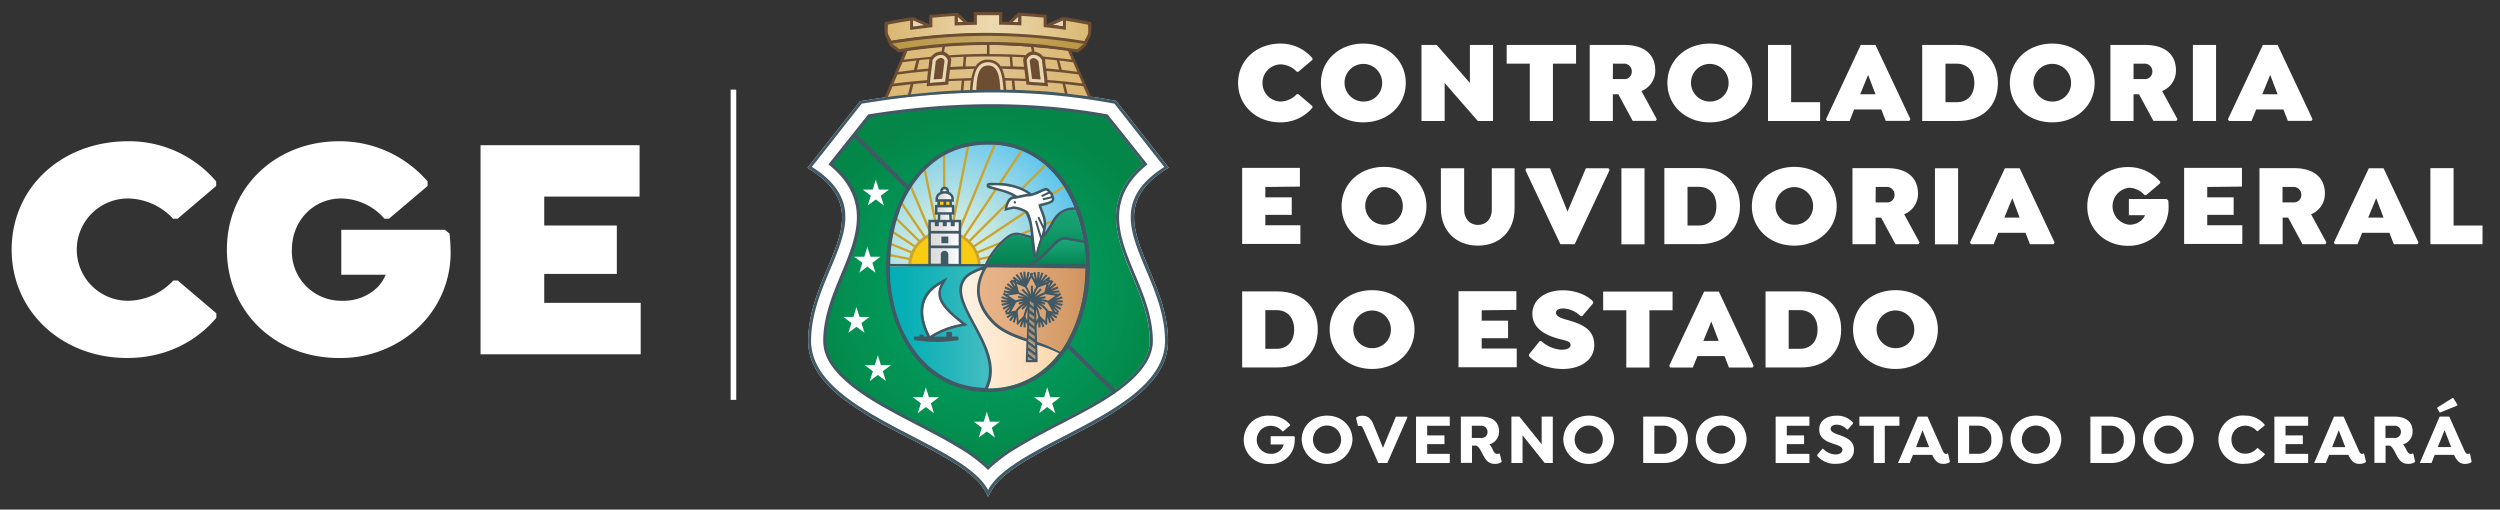 <svg id="Layer_1" data-name="Layer 1" xmlns="http://www.w3.org/2000/svg" xmlns:xlink="http://www.w3.org/1999/xlink" viewBox="0 0 723.13 147.41"><rect x="0" y="0" width="723.13" height="147.41" fill="#333333" stroke="none"/><defs><style>.cls-1,.cls-15,.cls-19,.cls-36,.cls-43{fill:none;}.cls-14,.cls-2{fill:#fff;}.cls-3{fill:#ead7b1;}.cls-14,.cls-18,.cls-20,.cls-3,.cls-42{fill-rule:evenodd;}.cls-4{clip-path:url(#clip-path);}.cls-5{fill:url(#linear-gradient);}.cls-6{clip-path:url(#clip-path-2);}.cls-7{fill:url(#linear-gradient-2);}.cls-8{clip-path:url(#clip-path-3);}.cls-9{fill:url(#linear-gradient-3);}.cls-10{clip-path:url(#clip-path-4);}.cls-11{clip-path:url(#clip-path-5);}.cls-12{clip-path:url(#clip-path-6);}.cls-13{fill:url(#radial-gradient);}.cls-15{stroke:#fff;}.cls-15,.cls-19,.cls-36,.cls-43{stroke-miterlimit:2.61;stroke-width:0;}.cls-16{clip-path:url(#clip-path-7);}.cls-17{fill:url(#radial-gradient-2);}.cls-18{fill:#caa52e;}.cls-19{stroke:#caa52e;}.cls-20,.cls-35{fill:#facb13;}.cls-21{clip-path:url(#clip-path-8);}.cls-22{clip-path:url(#clip-path-9);}.cls-23{fill:url(#linear-gradient-4);}.cls-24{clip-path:url(#clip-path-10);}.cls-25{clip-path:url(#clip-path-11);}.cls-26{fill:url(#linear-gradient-5);}.cls-27{clip-path:url(#clip-path-12);}.cls-28{clip-path:url(#clip-path-13);}.cls-29{fill:url(#linear-gradient-6);}.cls-30{clip-path:url(#clip-path-14);}.cls-31{clip-path:url(#clip-path-15);}.cls-32{fill:url(#linear-gradient-7);}.cls-33{clip-path:url(#clip-path-16);}.cls-34{fill:url(#linear-gradient-8);}.cls-36{stroke:#facb13;}.cls-37{clip-path:url(#clip-path-18);}.cls-38{clip-path:url(#clip-path-19);}.cls-39{clip-path:url(#clip-path-20);}.cls-40{clip-path:url(#clip-path-21);}.cls-41{clip-path:url(#clip-path-22);}.cls-42{fill:#ab9276;}.cls-43{stroke:#ab9276;}.cls-44{fill:url(#linear-gradient-9);}.cls-45{fill:url(#linear-gradient-10);}.cls-46{fill:#6e4e32;}.cls-47{fill:#405965;}</style><clipPath id="clip-path"><path class="cls-1" d="M314.77,6.56l-1.08-.21c-1.83-.37-3.72-.74-5.53-1a.35.35,0,0,0-.28.07.42.42,0,0,0-.14.27l-.05,1.43,0,.85c-1.5-.2-2.91-.35-4.39-.5l-1.19-.13V4.89a.36.36,0,0,0-.33-.35c-2.12-.21-4.3-.38-6.47-.52a.33.33,0,0,0-.27.1.32.32,0,0,0-.12.26V6.77c-1.88-.08-3.81-.14-5.74-.18V4.16a.36.36,0,0,0-.36-.35h-2.68c-1.25,0-2.53,0-3.79,0a.36.36,0,0,0-.36.35V6.61c-1.87,0-3.8.11-5.74.2V4.41a.35.35,0,0,0-.11-.26.34.34,0,0,0-.27-.1c-2.12.14-4.3.31-6.48.53a.35.35,0,0,0-.32.35V7.35c-2,.21-3.63.42-5.47.67V5.58a.37.37,0,0,0-.13-.27.34.34,0,0,0-.29-.08c-1.38.22-2.87.53-4.32.83-.85.18-1.65.35-2.43.5a.35.35,0,0,0-.29.35V9.55a.29.29,0,0,0,0,.16c.35.69.7,1.36,1.06,2a.32.32,0,0,0,.27.18.33.33,0,0,0,.17,0,175.44,175.44,0,0,1,27.05-2.27c9.16,0,18.13,1.08,28.79,2.75h.06a.4.4,0,0,0,.23-.08.37.37,0,0,0,.13-.27v-.32c.28-.55.57-1.09.86-1.64l.2-.37a.33.33,0,0,0,0-.17V6.91A.35.35,0,0,0,314.77,6.56Z"/></clipPath><linearGradient id="linear-gradient" x1="254.29" y1="7.72" x2="317.95" y2="7.72" gradientUnits="userSpaceOnUse"><stop offset="0" stop-color="#d8b56d"/><stop offset="0.51" stop-color="#edd9b1"/><stop offset="0.53" stop-color="#ecd8af"/><stop offset="1" stop-color="#d8b56b"/></linearGradient><clipPath id="clip-path-2"><path class="cls-1" d="M257.35,12.3a182.76,182.76,0,0,1,29.23-2.45,144.78,144.78,0,0,1,27.29,2.45l-.5.84-1.76,1.65a195.79,195.79,0,0,0-26.26-2.2,177.23,177.23,0,0,0-25.47,2.2Z"/></clipPath><linearGradient id="linear-gradient-2" x1="257.05" y1="12.18" x2="314.28" y2="12.18" gradientUnits="userSpaceOnUse"><stop offset="0" stop-color="#b79644"/><stop offset="0.51" stop-color="#c7a865"/><stop offset="1" stop-color="#b89642"/></linearGradient><clipPath id="clip-path-3"><path class="cls-1" d="M256.19,28.64s14.67-1.72,30.44-2.06a148.77,148.77,0,0,1,28.93,2.16c0,.08-6.17-14.17-6.17-14.17S299,13.25,286.5,12.93a141.89,141.89,0,0,0-24.45,1.75Z"/></clipPath><linearGradient id="linear-gradient-3" x1="255.86" y1="20.82" x2="316.11" y2="20.82" gradientUnits="userSpaceOnUse"><stop offset="0" stop-color="#dbb872"/><stop offset="0.51" stop-color="#e0c28b"/><stop offset="1" stop-color="#dbb872"/></linearGradient><clipPath id="clip-path-4"><path class="cls-1" d="M286.77,26.49a229.64,229.64,0,0,0-37.85,3.28L234.47,48.15c22,14-.23,29.48-.23,50.51s44.05,29.28,51.39,43.31C293,127.94,337,119.7,337,98.66s-22.25-36.49-.23-50.51L322.34,29.77a189.85,189.85,0,0,0-35.57-3.28Z"/></clipPath><clipPath id="clip-path-5"><path class="cls-1" d="M251.34,33.77,240.51,47.31c4.12,3.42,7.17,7.72,7.81,13.32.75,6.65-2.2,13.33-4.7,19.36s-5,12.12-5,18.67a10.69,10.69,0,0,0,.47,3.13c2.48,8,15,14.6,21.93,18.3,5.52,2.92,11.21,5.68,16.53,8.93a47.21,47.21,0,0,1,8.22,5.83,44.9,44.9,0,0,1,7.88-5.83c5.32-3.25,11-6,16.53-8.93,7.45-4,22.4-11.63,22.4-21.43,0-6.55-2.49-12.7-5-18.67s-5.38-12.7-4.64-19.35c.63-5.6,3.71-9.76,7.83-13.18L319.89,33.73a185.5,185.5,0,0,0-33.12-2.9,222,222,0,0,0-35.43,2.94"/></clipPath><clipPath id="clip-path-6"><rect class="cls-1" x="236.38" y="28.66" width="99.49" height="108.62"/></clipPath><radialGradient id="radial-gradient" cx="281.3" cy="84.06" r="52.81" gradientTransform="translate(0.98) scale(1.01 1)" gradientUnits="userSpaceOnUse"><stop offset="0" stop-color="#01a668"/><stop offset="0.39" stop-color="#029d5f"/><stop offset="1" stop-color="#038647"/></radialGradient><clipPath id="clip-path-7"><path class="cls-1" d="M257.23,78.44H314c.47-18.14-9-36.75-28.39-36.75S256.76,60.3,257.23,78.44"/></clipPath><radialGradient id="radial-gradient-2" cx="271.4" cy="72.88" r="38.11" gradientTransform="translate(0.98) scale(1.01 1)" gradientUnits="userSpaceOnUse"><stop offset="0" stop-color="#e0f0e0"/><stop offset="0.14" stop-color="#d7ede1"/><stop offset="0.37" stop-color="#bee5e3"/><stop offset="0.65" stop-color="#96d7e7"/><stop offset="0.99" stop-color="#5ec5ed"/><stop offset="1" stop-color="#5cc4ed"/></radialGradient><clipPath id="clip-path-8"><path class="cls-1" d="M257.21,77.24c0,1.35.06,2.7.18,4,6.57.21,15-.18,15.25,1.07,0,.17.38.08.68,0s.58-.17.41,0c-3,3.34.72,9.09,4.53,12,11.83,9.18,7.51,14.34-2.08,16.41a26.46,26.46,0,0,0,9.43,1.66c10.93,0,18.69-5.86,23.31-14.19-7.09-2.81-19.08-4.28-21.86-10.57-.92-2.07,4.73-6,5.61-7.68,1.71-3.28-9.39-2.58-9.08-2.81l-26.18-.14c.08,0,0,.07-.2.17"/></clipPath><clipPath id="clip-path-9"><rect class="cls-1" x="254.58" y="75.35" width="56.85" height="39.42"/></clipPath><linearGradient id="linear-gradient-4" x1="254.99" y1="98.64" x2="310.5" y2="98.64" gradientUnits="userSpaceOnUse"><stop offset="0" stop-color="#fff"/><stop offset="0.18" stop-color="#fffbf6"/><stop offset="0.48" stop-color="#feefdd"/><stop offset="0.86" stop-color="#fcdbb5"/><stop offset="1" stop-color="#fbd3a4"/></linearGradient><clipPath id="clip-path-10"><path class="cls-1" d="M257.21,76.89c-1.47,7.78,1.91,19.85,9,27.38,5.79,6.18,14,8.85,17.35,8.36.67-.1,1.24.21,1.46-.19,7.28-13.72-19.28-29.08-.41-35.19,3.46-1.12-19.32-.18-27.37-.18"/></clipPath><clipPath id="clip-path-11"><rect class="cls-1" x="254.52" y="75.43" width="39.37" height="39.42"/></clipPath><linearGradient id="linear-gradient-5" x1="256.27" y1="94.58" x2="293.63" y2="94.58" gradientUnits="userSpaceOnUse"><stop offset="0" stop-color="#00aeb4"/><stop offset="0.18" stop-color="#09b0b6"/><stop offset="0.47" stop-color="#22b5ba"/><stop offset="0.84" stop-color="#4abec2"/><stop offset="1" stop-color="#5ec2c6"/></linearGradient><clipPath id="clip-path-12"><path class="cls-1" d="M310.58,60.67c-6.72.07-5.89,8-10.53,8.54-1.09.11-4-.95-5.92-1.25-2.6-.42-7.71,5.82-8.82,9.09H314a46.51,46.51,0,0,0-2.92-16.34,4.21,4.21,0,0,0-.5,0Z"/></clipPath><clipPath id="clip-path-13"><path class="cls-1" d="M310.58,60.67c-6.72.07-6.1,7.91-10.73,8.4-1.1.11-3.82-.81-5.72-1.11-2.6-.42-7.71,5.82-8.82,9.09H314a46.51,46.51,0,0,0-2.92-16.34,4.21,4.21,0,0,0-.5,0Z"/></clipPath><linearGradient id="linear-gradient-6" x1="299.84" y1="59.59" x2="299.84" y2="76.94" gradientUnits="userSpaceOnUse"><stop offset="0" stop-color="#19a576"/><stop offset="0.33" stop-color="#149d6d"/><stop offset="0.87" stop-color="#068654"/><stop offset="1" stop-color="#027f4d"/></linearGradient><clipPath id="clip-path-14"><path class="cls-1" d="M287.31,92.87c4.66,4.86,13.2,5.51,19.48,8.75C311.57,95,314,86.24,314,77.41l-28.58-.34c-2.6,4.05-4,9.66,1.87,15.8"/></clipPath><clipPath id="clip-path-15"><rect class="cls-1" x="279.09" y="76.12" width="39.08" height="28.03"/></clipPath><linearGradient id="linear-gradient-7" x1="280.79" y1="91.11" x2="314.63" y2="91.11" gradientUnits="userSpaceOnUse"><stop offset="0" stop-color="#e9b68b"/><stop offset="0.3" stop-color="#e4af82"/><stop offset="0.8" stop-color="#d69c69"/><stop offset="1" stop-color="#cf935d"/></linearGradient><clipPath id="clip-path-16"><path class="cls-1" d="M298.89,76.46H314a49.8,49.8,0,0,0-.48-6.22c-1.46-.19-3.7-.73-5.28-.92l-.29,0c-2.58,0-4.16,4.13-9.07,7.16"/></clipPath><linearGradient id="linear-gradient-8" x1="307.92" y1="69.32" x2="307.92" y2="77.1" xlink:href="#linear-gradient-6"/><clipPath id="clip-path-18"><path class="cls-1" d="M272.44,55.19a.59.59,0,1,0,.59-.58.58.58,0,0,0-.59.58"/></clipPath><clipPath id="clip-path-19"><polygon class="cls-1" points="271.86 61.39 271.38 69.36 274.79 69.36 274.3 61.39 271.86 61.39"/></clipPath><clipPath id="clip-path-20"><rect class="cls-1" x="270.96" y="59.92" width="4.18" height="1.37"/></clipPath><clipPath id="clip-path-21"><polygon class="cls-1" points="275.97 64.26 275.97 65.39 274.81 65.39 274.81 64.26 273.66 64.26 273.66 65.39 272.5 65.39 272.5 64.26 271.35 64.26 271.35 65.39 270.19 65.39 270.19 64.26 269.04 64.26 269.04 76.27 277.12 76.27 277.12 65.39 277.12 64.26 275.97 64.26"/></clipPath><clipPath id="clip-path-22"><path class="cls-1" d="M271.11,57.36v.2H275v-.2c0-.79-.88-1.44-1.95-1.44s-1.94.65-1.94,1.44"/></clipPath><linearGradient id="linear-gradient-9" x1="268.99" y1="70.24" x2="277.41" y2="70.24" gradientUnits="userSpaceOnUse"><stop offset="0" stop-color="#dbdad9"/><stop offset="0.35" stop-color="#e2e2e2"/><stop offset="0.92" stop-color="#f7f9fb"/><stop offset="1" stop-color="#fafdff"/></linearGradient><linearGradient id="linear-gradient-10" x1="271.15" y1="59.1" x2="275.43" y2="59.1" xlink:href="#linear-gradient-9"/></defs><path class="cls-2" d="M358.12,24c0-6.52,5.27-11.39,12.23-11.39a12,12,0,0,1,9.27,4.22v.48l-4.06,3.44h-.47a6.6,6.6,0,0,0-4.77-2.13,5.38,5.38,0,0,0,0,10.75,6.56,6.56,0,0,0,4.77-2.13h.47l4.06,3.45v.47a12,12,0,0,1-9.37,4.23C363.43,35.38,358.12,30.51,358.12,24Z"/><path class="cls-2" d="M382.08,24c0-6.52,5.27-11.39,12.27-11.39S406.62,17.47,406.62,24s-5.28,11.39-12.27,11.39S382.08,30.51,382.08,24Zm17.71,0a5.44,5.44,0,1,0-5.44,5.37A5.3,5.3,0,0,0,399.79,24Z"/><path class="cls-2" d="M431.86,13V35h-4.4l-9.59-11V35h-6.7V13h4.4l9.6,11V13Z"/><path class="cls-2" d="M449.19,35H442.5V18.41h-6.69V13h20.07v5.41h-6.69Z"/><path class="cls-2" d="M479.23,34.47l-.3.5h-6.66l-4.16-7.7h-1.59V35h-6.69V13H469.9c5.78,0,8.89,2.84,8.89,7.34a6.38,6.38,0,0,1-4,6Zm-12.71-11.6h3.11A2.13,2.13,0,0,0,472,20.71a2.21,2.21,0,0,0-2.34-2.3h-3.11Z"/><path class="cls-2" d="M482.3,24c0-6.52,5.28-11.39,12.27-11.39S506.84,17.47,506.84,24s-5.27,11.39-12.27,11.39S482.3,30.51,482.3,24ZM500,24a5.44,5.44,0,1,0-5.44,5.37A5.3,5.3,0,0,0,500,24Z"/><path class="cls-2" d="M526.47,35H511.4V13h6.69V29.56h8.38Z"/><path class="cls-2" d="M552.59,34.47l-.3.5h-6.83l-1.28-3.31H536.3L535,35h-6.52l-.31-.5L538.23,13h4.26Zm-10.1-7.2-2.13-5.61-2.3,5.61Z"/><path class="cls-2" d="M577.9,24c0,6.63-4.42,11-11.62,11H556V13h10.24C573.48,13,577.9,17.4,577.9,24Zm-6.82,0c0-3.58-2.13-5.58-5.07-5.58h-3.28V29.56H566C569,29.56,571.08,27.57,571.08,24Z"/><path class="cls-2" d="M581.35,24c0-6.52,5.27-11.39,12.26-11.39S605.88,17.47,605.88,24s-5.27,11.39-12.27,11.39S581.35,30.51,581.35,24Zm17.71,0a5.45,5.45,0,1,0-5.45,5.37A5.3,5.3,0,0,0,599.06,24Z"/><path class="cls-2" d="M629.84,34.47l-.3.5h-6.66l-4.16-7.7h-1.59V35h-6.69V13h10.07c5.78,0,8.89,2.84,8.89,7.34a6.38,6.38,0,0,1-4,6Zm-12.71-11.6h3.11a2.12,2.12,0,0,0,2.33-2.16,2.21,2.21,0,0,0-2.33-2.3h-3.11Z"/><path class="cls-2" d="M641,13V35H634.3V13Z"/><path class="cls-2" d="M668.9,34.47l-.3.5h-6.83l-1.28-3.31h-7.88L651.26,35h-6.52l-.31-.5L654.54,13h4.26Zm-10.1-7.2-2.13-5.61-2.3,5.61Z"/><path class="cls-2" d="M366,54.08v3h7.64v5.07H366v3h10.14v5.41H359.3v-22H376v5.41Z"/><path class="cls-2" d="M388.06,59.66c0-6.53,5.27-11.39,12.27-11.39s12.27,4.86,12.27,11.39-5.28,11.39-12.27,11.39S388.06,66.18,388.06,59.66Zm17.71,0A5.44,5.44,0,1,0,400.33,65,5.3,5.3,0,0,0,405.77,59.66Z"/><path class="cls-2" d="M423.51,48.67v12c0,2.63,1.62,4.39,4,4.39s4-1.76,4-4.39v-12h6.59V60.3c0,6.46-4.26,10.75-10.61,10.75s-10.71-4.29-10.71-10.75V48.67Z"/><path class="cls-2" d="M465.58,49.18l-10.1,21.46h-4.13L441.21,49.18l.31-.51h6.82l5.07,12.51,5.31-12.51h6.56Z"/><path class="cls-2" d="M475.68,48.67v22H469v-22Z"/><path class="cls-2" d="M503.29,59.62c0,6.63-4.43,11-11.62,11H481.42v-22h10.25C498.86,48.67,503.29,53.07,503.29,59.62Zm-6.82,0c0-3.59-2.13-5.58-5.07-5.58h-3.28V65.23h3.28C494.34,65.23,496.47,63.24,496.47,59.66Z"/><path class="cls-2" d="M506.73,59.66c0-6.53,5.28-11.39,12.27-11.39s12.27,4.86,12.27,11.39S526,71.05,519,71.05,506.73,66.18,506.73,59.66Zm17.71,0A5.44,5.44,0,1,0,519,65,5.3,5.3,0,0,0,524.44,59.66Z"/><path class="cls-2" d="M555.23,70.13l-.31.51h-6.65l-4.16-7.7h-1.59v7.7h-6.69v-22H545.9c5.78,0,8.89,2.84,8.89,7.34a6.39,6.39,0,0,1-4,6ZM542.52,58.54h3.11A2.12,2.12,0,0,0,548,56.38a2.21,2.21,0,0,0-2.33-2.3h-3.11Z"/><path class="cls-2" d="M566.38,48.67v22h-6.69v-22Z"/><path class="cls-2" d="M594.29,70.13l-.3.51h-6.83l-1.28-3.31H578l-1.35,3.31h-6.52l-.31-.51,10.11-21.46h4.26Zm-10.1-7.19-2.13-5.61-2.3,5.61Z"/><path class="cls-2" d="M627.27,59.89a10.8,10.8,0,0,1-3.41,8,11.91,11.91,0,0,1-8.35,3.21c-6.69,0-11.76-4.87-11.76-11.39s5.14-11.39,11.76-11.39a12.17,12.17,0,0,1,9.33,4.22V53l-4.06,3.44h-.47a6.13,6.13,0,0,0-4.56-2.13A5.38,5.38,0,0,0,615.92,65a5.08,5.08,0,0,0,3.14-1,4,4,0,0,0,1.39-1.76h-4.67V57.56H626.7l.47.41A17.64,17.64,0,0,1,627.27,59.89Z"/><path class="cls-2" d="M638.45,54.08v3h7.64v5.07h-7.64v3h10.14v5.41H631.76v-22h16.73v5.41Z"/><path class="cls-2" d="M672.92,70.13l-.3.51H666l-4.15-7.7h-1.59v7.7h-6.7v-22H663.6c5.78,0,8.88,2.84,8.88,7.34a6.39,6.39,0,0,1-4,6Zm-12.7-11.59h3.11a2.12,2.12,0,0,0,2.33-2.16,2.21,2.21,0,0,0-2.33-2.3h-3.11Z"/><path class="cls-2" d="M699.55,70.13l-.3.51h-6.83l-1.28-3.31h-7.88l-1.35,3.31h-6.52l-.31-.51,10.11-21.46h4.26Zm-10.1-7.19-2.13-5.61L685,62.94Z"/><path class="cls-2" d="M718.07,70.64H703v-22h6.7V65.23h8.38Z"/><path class="cls-2" d="M381.17,95.29c0,6.63-4.43,11-11.63,11H359.3v-22h10.24C376.74,84.34,381.17,88.74,381.17,95.29Zm-6.83,0c0-3.59-2.13-5.58-5.07-5.58H366V100.9h3.28C372.21,100.9,374.34,98.91,374.34,95.33Z"/><path class="cls-2" d="M384.61,95.33c0-6.53,5.27-11.39,12.27-11.39s12.27,4.86,12.27,11.39-5.27,11.39-12.27,11.39S384.61,101.85,384.61,95.33Zm17.71,0a5.44,5.44,0,1,0-5.44,5.37A5.3,5.3,0,0,0,402.32,95.33Z"/><path class="cls-2" d="M428.58,89.75v3h7.63v5.07h-7.63v3h10.14v5.41H421.88v-22h16.73v5.41Z"/><path class="cls-2" d="M442.26,103v-.48l3.11-3.85h.47a9.59,9.59,0,0,0,5.78,2.5c1.62,0,2.67-.51,2.67-1.35,0-1.19-1.48-1.29-3.68-1.9-3.38-.94-7.37-2.83-7.37-7.16,0-4,3.62-6.79,8.82-6.79,3.72,0,7.1,1.42,8.76,3.28v.47l-3.15,3.72h-.47a7.8,7.8,0,0,0-5-2.23c-1.29,0-2.13.47-2.13,1.25,0,1.08,1.52,1.58,3,2,3.78,1.09,8.07,2.37,8.07,7.34,0,4.56-4.26,6.93-9.16,6.93C447.84,106.72,444.25,105.16,442.26,103Z"/><path class="cls-2" d="M477.1,106.31h-6.69V89.75h-6.69V84.34h20.07v5.41H477.1Z"/><path class="cls-2" d="M507.25,105.8l-.31.51h-6.83L498.83,103H491l-1.36,3.31h-6.52l-.3-.51,10.1-21.46h4.26Zm-10.11-7.2L495,93l-2.3,5.61Z"/><path class="cls-2" d="M532.56,95.29c0,6.63-4.43,11-11.63,11H510.69v-22h10.24C528.13,84.34,532.56,88.74,532.56,95.29Zm-6.83,0c0-3.59-2.13-5.58-5.07-5.58h-3.28V100.9h3.28C523.6,100.9,525.73,98.91,525.73,95.33Z"/><path class="cls-2" d="M536,95.33c0-6.53,5.27-11.39,12.27-11.39s12.26,4.86,12.26,11.39-5.27,11.39-12.26,11.39S536,101.85,536,95.33Zm17.71,0a5.45,5.45,0,1,0-5.44,5.37A5.3,5.3,0,0,0,553.71,95.33Z"/><path class="cls-2" d="M374.5,127.38a6.76,6.76,0,0,1-7,6.8,7,7,0,1,1,0-13.92,7.16,7.16,0,0,1,5.66,2.58v.23l-2,1.69h-.22a4.42,4.42,0,0,0-3.41-1.59,4,4,0,0,0,.06,8.09,3.66,3.66,0,0,0,3.74-2.7h-3.78v-2.38h6.73l.23.21A8.47,8.47,0,0,1,374.5,127.38Z"/><path class="cls-2" d="M376.51,127.22c0-4,3.16-7,7.35-7s7.35,3,7.35,7a7.36,7.36,0,0,1-14.7,0Zm11.41,0a4.07,4.07,0,1,0-4.06,4A4,4,0,0,0,387.92,127.22Z"/><path class="cls-2" d="M407.09,120.71l-5.8,13.22h-2.63l-4.19-9.58c-.33-.77-.53-1-.8-1.14a.9.9,0,0,0-.66.06l-.21-.1-.56-2.19.09-.22a2.71,2.71,0,0,1,1.73-.5c1.63,0,2.5.83,3.16,2.39l2.81,6.88,3.73-9H407Z"/><path class="cls-2" d="M412.81,123.15v2.79h5v2.52h-5v2.82h6.54v2.65h-9.76V120.51h9.76v2.64Z"/><path class="cls-2" d="M434.37,133.45l-.11.23a3.18,3.18,0,0,1-1.81.5c-2,0-2.75-1.18-3.62-2.85-.43-.85-1.17-2.44-2-2.44h-1.05v5h-3.22V120.51h5.84c3.41,0,5.2,1.63,5.2,4.27a3.82,3.82,0,0,1-2.79,3.76,4.44,4.44,0,0,1,.79,1.15c.39.85.76,1.61,1.47,1.61a1.38,1.38,0,0,0,.53-.14l.21.1Zm-6-6.77a1.71,1.71,0,0,0,1.9-1.73,1.75,1.75,0,0,0-1.9-1.8h-2.64v3.53Z"/><path class="cls-2" d="M449.15,120.51v13.42h-2.33l-6.42-8v8h-3.22V120.51h2.31l6.44,8v-8Z"/><path class="cls-2" d="M452.19,127.22c0-4,3.16-7,7.35-7s7.35,3,7.35,7a7.36,7.36,0,0,1-14.7,0Zm11.42,0a4.07,4.07,0,1,0-4.07,4A4,4,0,0,0,463.61,127.22Z"/><path class="cls-2" d="M488.24,127.2c0,4-2.74,6.73-7.06,6.73H475.3V120.51h5.88C485.5,120.51,488.24,123.19,488.24,127.2Zm-3.3,0a3.72,3.72,0,0,0-3.88-4.07h-2.54v8.13h2.54A3.71,3.71,0,0,0,484.94,127.22Z"/><path class="cls-2" d="M490.5,127.22c0-4,3.16-7,7.35-7s7.35,3,7.35,7a7.36,7.36,0,0,1-14.7,0Zm11.41,0a4.07,4.07,0,1,0-4.06,4A4,4,0,0,0,501.91,127.22Z"/><path class="cls-2" d="M516.83,123.15v2.79h5v2.52h-5v2.82h6.54v2.65h-9.76V120.51h9.76v2.64Z"/><path class="cls-2" d="M525.64,131.86v-.29l1.49-1.77h.23a5,5,0,0,0,3.57,1.65c1.18,0,2-.54,2-1.32,0-1-1.24-1.28-2.72-1.8-1.82-.62-4-1.5-4-4.09s2.25-4,5-4a6,6,0,0,1,4.76,2v.31l-1.48,1.67h-.27a4,4,0,0,0-2.95-1.38c-1,0-1.76.44-1.76,1.2s.95,1.22,2,1.61c2.19.76,4.75,1.59,4.75,4.44,0,2.7-2.29,4.07-5.18,4.07A6.72,6.72,0,0,1,525.64,131.86Z"/><path class="cls-2" d="M545.18,123.15v10.78H542V123.15h-4.17v-2.64h11.58v2.64Z"/><path class="cls-2" d="M564,133.51l-.13.23a3.41,3.41,0,0,1-1.75.44,2.86,2.86,0,0,1-1.8-.56,5.62,5.62,0,0,1-1.4-2.05h-5.6l-.93,2.36H549l5.74-13.42h2.79l4.29,9.62c.41.93.68,1.17,1.05,1.17a1,1,0,0,0,.46-.14l.18.1Zm-9.79-4.17H558l-1.9-4.89Z"/><path class="cls-2" d="M579.29,127.2c0,4-2.75,6.73-7.06,6.73h-5.88V120.51h5.88C576.54,120.51,579.29,123.19,579.29,127.2Zm-3.3,0a3.72,3.72,0,0,0-3.88-4.07h-2.54v8.13h2.54A3.71,3.71,0,0,0,576,127.22Z"/><path class="cls-2" d="M581.54,127.22c0-4,3.16-7,7.35-7s7.35,3,7.35,7a7.36,7.36,0,0,1-14.7,0Zm11.42,0a4.07,4.07,0,1,0-4.07,4A4,4,0,0,0,593,127.22Z"/><path class="cls-2" d="M617.6,127.2c0,4-2.75,6.73-7.06,6.73h-5.89V120.51h5.89C614.85,120.51,617.6,123.19,617.6,127.2Zm-3.31,0a3.72,3.72,0,0,0-3.88-4.07h-2.54v8.13h2.54A3.71,3.71,0,0,0,614.29,127.22Z"/><path class="cls-2" d="M619.85,127.22c0-4,3.16-7,7.35-7s7.35,3,7.35,7a7.36,7.36,0,0,1-14.7,0Zm11.42,0a4.07,4.07,0,1,0-4.07,4A4,4,0,0,0,631.27,127.22Z"/><path class="cls-2" d="M645.46,127.22a3.92,3.92,0,0,0,4,4,4.42,4.42,0,0,0,3.41-1.59h.22l2,1.66v.22a7.16,7.16,0,0,1-5.66,2.63,7,7,0,1,1,0-13.92,7.18,7.18,0,0,1,5.62,2.62v.23l-2,1.65h-.22a4.42,4.42,0,0,0-3.41-1.59A3.92,3.92,0,0,0,645.46,127.22Z"/><path class="cls-2" d="M661.09,123.15v2.79h5v2.52h-5v2.82h6.54v2.65h-9.76V120.51h9.76v2.64Z"/><path class="cls-2" d="M684.36,133.51l-.13.23a3.41,3.41,0,0,1-1.75.44,2.86,2.86,0,0,1-1.8-.56,5.62,5.62,0,0,1-1.4-2.05h-5.59l-.93,2.36h-3.39l5.74-13.42h2.79l4.29,9.62c.41.93.68,1.17,1,1.17a.92.92,0,0,0,.46-.14l.18.1Zm-9.79-4.17h3.82l-1.9-4.89Z"/><path class="cls-2" d="M698.57,133.45l-.11.23a3.18,3.18,0,0,1-1.81.5c-2,0-2.75-1.18-3.62-2.85-.43-.85-1.17-2.44-2-2.44h-1v5h-3.22V120.51h5.84c3.4,0,5.2,1.63,5.2,4.27a3.82,3.82,0,0,1-2.79,3.76,4.44,4.44,0,0,1,.79,1.15c.39.85.76,1.61,1.46,1.61a1.38,1.38,0,0,0,.54-.14l.21.1Zm-6-6.77a1.72,1.72,0,0,0,1.9-1.73,1.75,1.75,0,0,0-1.9-1.8H690v3.53Z"/><path class="cls-2" d="M714.92,133.51l-.12.23a3.47,3.47,0,0,1-1.76.44,2.81,2.81,0,0,1-1.79-.56,5.63,5.63,0,0,1-1.41-2.05h-5.59l-.93,2.36h-3.39l5.74-13.42h2.79l4.29,9.62c.42.93.68,1.17,1.06,1.17a.91.91,0,0,0,.45-.14l.19.1Zm-9.25-14.2-.7-1.2v-.22l4.42-2.77h.22l1.2,1.94v.23l-4.91,2Zm-.53,10H709l-1.89-4.89Z"/><path class="cls-2" d="M328.12,61.28c.63-5.57,4.56-9.39,9.11-12.28l.81-.52L322.85,29.19l-.33-.06q-2.72-.52-5.45-.95c-5.55-.75-9.47-1.25-12.9-1.59l-2.82-.22h-.1l-.85-.06h-.22l-.23,0q-3.13-.21-6.29-.31h0l-.75,0h0l-.63,0c-7.68-.16-14.47.1-19.31.39h0c-1.67.11-12.5,1.18-14.52,1.42l-.32.05c-2.46.33-7.52,1.12-9.36,1.41l-15.2,19.29.81.52c4.55,2.89,8.49,6.71,9.11,12.28s-2.33,11.8-4.39,16.76c-2.77,6.66-5.34,13.24-5.34,20.56a15.47,15.47,0,0,0,.7,4.63c1.51,4.87,5.27,8.79,9.22,11.9a100.7,100.7,0,0,0,15.16,9.37c5.39,2.86,11,5.56,16.19,8.74,3.47,2.11,8.09,5.23,10,8.89l.78,1.49.78-1.49c1.91-3.66,6.54-6.78,10-8.89,5.2-3.18,10.79-5.88,16.19-8.74a100.6,100.6,0,0,0,15.15-9.37c4-3.11,7.71-7,9.23-11.9a15.8,15.8,0,0,0,.7-4.63c0-7.32-2.58-13.9-5.35-20.56C330.45,73.08,327.51,66.73,328.12,61.28Z"/><polygon class="cls-3" points="304.39 7.19 307.46 7.66 307.49 5.8 304.39 7.19"/><polygon class="cls-3" points="276.99 4.72 276.96 6.52 278.74 6.4 276.99 4.72"/><polygon class="cls-3" points="292.81 6.38 294.6 6.49 294.56 4.7 292.81 6.38"/><g class="cls-4"><rect class="cls-5" x="254.29" y="1.51" width="63.66" height="12.43"/></g><g class="cls-6"><rect class="cls-7" x="257.05" y="9.57" width="57.24" height="5.22"/></g><g class="cls-8"><rect class="cls-9" x="255.86" y="12.4" width="60.24" height="16.82"/></g><path class="cls-3" d="M289.8,26.3l-8.84.11a31,31,0,0,1,.56-5,6,6,0,0,1,2.19-3.17,3.74,3.74,0,0,1,3.2-.49,4.39,4.39,0,0,1,2.48,2.13,9.92,9.92,0,0,1,1.16,3.62,11.3,11.3,0,0,1,0,2.84Z"/><path class="cls-3" d="M299,15.38c-1.41.09-2.68,1-2.58,2.12s.78,6.49.78,6.49l5.68.41-1-7.33S300.39,15.3,299,15.38Z"/><g class="cls-11"><g class="cls-12"><rect class="cls-13" x="235.44" y="28.66" width="101.57" height="110.81"/></g></g><path class="cls-1" d="M251.34,33.77,240.51,47.31c4.12,3.42,7.17,7.72,7.81,13.32.75,6.65-2.2,13.33-4.7,19.36s-5,12.12-5,18.67a10.69,10.69,0,0,0,.47,3.13c2.48,8,15,14.6,21.93,18.3,5.52,2.92,11.21,5.68,16.53,8.93a46.69,46.69,0,0,1,8.05,5.93,46.69,46.69,0,0,1,8.05-5.93c5.32-3.25,11-6,16.53-8.93,7.45-4,22.4-11.63,22.4-21.43,0-6.55-2.49-12.7-5-18.67s-5.44-12.71-4.7-19.36c.63-5.6,3.77-9.75,7.89-13.17L319.89,33.73a185.5,185.5,0,0,0-33.12-2.9,222,222,0,0,0-35.43,2.94"/><polygon class="cls-14" points="253.33 51.99 252.44 54.85 249.54 54.84 251.89 56.6 250.99 59.46 253.33 57.69 255.67 59.46 254.77 56.6 257.12 54.84 254.22 54.85 253.33 51.99"/><polygon class="cls-15" points="253.33 51.99 252.44 54.85 249.54 54.84 251.89 56.6 250.99 59.46 253.33 57.69 255.67 59.46 254.77 56.6 257.12 54.84 254.22 54.85 253.33 51.99"/><polygon class="cls-14" points="250.89 71.41 250 74.27 247.1 74.27 249.45 76.03 248.55 78.88 250.89 77.11 253.23 78.88 252.33 76.03 254.67 74.27 251.78 74.27 250.89 71.41"/><polygon class="cls-15" points="250.89 71.41 250 74.27 247.1 74.27 249.45 76.03 248.55 78.88 250.89 77.11 253.23 78.88 252.33 76.03 254.67 74.27 251.78 74.27 250.89 71.41"/><polygon class="cls-14" points="247.73 88.82 246.84 91.67 243.95 91.67 246.29 93.43 245.39 96.29 247.73 94.52 250.07 96.29 249.17 93.43 251.52 91.67 248.62 91.67 247.73 88.82"/><polygon class="cls-15" points="247.73 88.82 246.84 91.67 243.95 91.67 246.29 93.43 245.39 96.29 247.73 94.52 250.07 96.29 249.17 93.43 251.52 91.67 248.62 91.67 247.73 88.82"/><polygon class="cls-14" points="285.44 119.1 284.55 121.96 281.65 121.96 284 123.72 283.1 126.57 285.44 124.8 287.78 126.57 286.88 123.72 289.23 121.96 286.33 121.96 285.44 119.1"/><polygon class="cls-15" points="285.44 119.1 284.55 121.96 281.65 121.96 284 123.72 283.1 126.57 285.44 124.8 287.78 126.57 286.88 123.72 289.23 121.96 286.33 121.96 285.44 119.1"/><polygon class="cls-14" points="302.91 112.04 302.02 114.9 299.12 114.89 301.47 116.66 300.57 119.51 302.91 117.74 305.25 119.51 304.35 116.66 306.69 114.89 303.8 114.9 302.91 112.04"/><polygon class="cls-15" points="302.91 112.04 302.02 114.9 299.12 114.89 301.47 116.66 300.57 119.51 302.91 117.74 305.25 119.51 304.35 116.66 306.69 114.89 303.8 114.9 302.91 112.04"/><polygon class="cls-14" points="267.8 112.04 268.69 114.9 271.59 114.89 269.25 116.66 270.14 119.51 267.8 117.74 265.46 119.51 266.36 116.66 264.02 114.89 266.91 114.9 267.8 112.04"/><polygon class="cls-15" points="267.8 112.04 268.69 114.9 271.59 114.89 269.25 116.66 270.14 119.51 267.8 117.74 265.46 119.51 266.36 116.66 264.02 114.89 266.91 114.9 267.8 112.04"/><polygon class="cls-14" points="253.92 102.76 254.81 105.62 257.7 105.62 255.35 107.38 256.25 110.23 253.92 108.46 251.57 110.23 252.48 107.38 250.13 105.62 253.03 105.62 253.92 102.76"/><polygon class="cls-15" points="253.92 102.76 254.81 105.62 257.7 105.62 255.35 107.38 256.25 110.23 253.92 108.46 251.57 110.23 252.48 107.38 250.13 105.62 253.03 105.62 253.92 102.76"/><g class="cls-16"><rect class="cls-17" x="232.42" y="40.59" width="87.53" height="64.59"/></g><path class="cls-18" d="M257.22,76.55h16v.68h-16v-.16h0c0-.17,0-.35,0-.52"/><path class="cls-19" d="M257.22,76.55h16v.68h-16v-.16h0C257.21,76.9,257.22,76.72,257.22,76.55Z"/><path class="cls-18" d="M257.35,73.45l15.92,3.12-.14.66-15.82-3.1c0-.22,0-.45,0-.68"/><path class="cls-19" d="M257.35,73.45l15.92,3.12-.14.66-15.82-3.1C257.32,73.91,257.33,73.68,257.35,73.45Z"/><path class="cls-18" d="M257.7,70.23l15.64,6.37-.26.62-15.47-6.3.09-.69"/><path class="cls-19" d="M257.7,70.23l15.64,6.37-.26.62-15.47-6.3Z"/><path class="cls-18" d="M258.33,66.75l15.07,9.89-.38.57-14.84-9.75.15-.71"/><path class="cls-19" d="M258.33,66.75l15.07,9.89-.38.57-14.84-9.75Z"/><path class="cls-18" d="M259.38,62.87,273.46,76.7l-.49.48L259.15,63.6c.07-.24.15-.49.23-.73"/><path class="cls-19" d="M259.38,62.87,273.46,76.7l-.49.48L259.15,63.6C259.22,63.36,259.3,63.11,259.38,62.87Z"/><path class="cls-18" d="M261.05,58.5,273.5,76.77l-.57.37-12.2-17.91c.1-.24.21-.49.32-.73"/><path class="cls-19" d="M261.05,58.5,273.5,76.77l-.57.37-12.2-17.91C260.83,59,260.94,58.74,261.05,58.5Z"/><path class="cls-18" d="M263.71,53.67l9.81,23.17-.63.26-9.63-22.73.45-.7"/><path class="cls-19" d="M263.71,53.67l9.81,23.17-.63.26-9.63-22.73Z"/><path class="cls-18" d="M267.76,48.76l5.78,28.16-.68.13-5.68-27.71.58-.58"/><path class="cls-19" d="M267.76,48.76l5.78,28.16-.68.13-5.68-27.71Z"/><path class="cls-18" d="M273.41,44.63,273.53,77h-.68l-.13-32,.69-.38"/><path class="cls-19" d="M273.41,44.63,273.53,77h-.68l-.13-32Z"/><path class="cls-18" d="M280.4,42.17l-6.88,34.9-.68-.13,6.83-34.62.73-.15"/><path class="cls-19" d="M280.4,42.17l-6.88,34.9-.68-.13,6.83-34.62Z"/><path class="cls-18" d="M288.13,41.79,273.48,77.14l-.63-.26,14.56-35.14.72,0"/><path class="cls-19" d="M288.13,41.79,273.48,77.14l-.63-.26,14.56-35.14Z"/><path class="cls-18" d="M295.88,43.7,273.44,77.2l-.57-.37,22.36-33.4.65.27"/><path class="cls-19" d="M295.88,43.7,273.44,77.2l-.57-.37,22.36-33.4Z"/><path class="cls-18" d="M302.68,48l-29.3,29.22-.49-.47,29.27-29.2.52.45"/><path class="cls-19" d="M302.68,48l-29.3,29.22-.49-.47,29.27-29.2Z"/><path class="cls-18" d="M307.87,54.22,273.32,77.29l-.39-.56L307.5,53.64c.13.19.25.38.37.58"/><path class="cls-19" d="M307.87,54.22,273.32,77.29l-.39-.56L307.5,53.64C307.63,53.83,307.75,54,307.87,54.22Z"/><path class="cls-18" d="M311.37,61.45,273.24,77.32,273,76.7l38.17-15.89c.07.21.15.43.23.64"/><path class="cls-19" d="M311.37,61.45,273.24,77.32,273,76.7l38.17-15.89C311.21,61,311.29,61.24,311.37,61.45Z"/><path class="cls-18" d="M313.36,69.15l-40.2,8.19-.13-.67,40.22-8.19c0,.23.08.45.11.67"/><path class="cls-19" d="M313.36,69.15l-40.2,8.19-.13-.67,40.22-8.19C313.29,68.71,313.33,68.93,313.36,69.15Z"/><path class="cls-18" d="M314,77l-40.93.31v-.68L314,76.34c0,.23,0,.46,0,.68"/><path class="cls-19" d="M314,77l-40.93.31v-.68L314,76.34C314,76.57,314,76.8,314,77Z"/><path class="cls-18" d="M273.19,66.7A10.41,10.41,0,0,1,283.68,77h-21A10.4,10.4,0,0,1,273.19,66.7"/><path class="cls-20" d="M273.19,67.59a9.42,9.42,0,0,1,9.63,9.19H263.57a9.42,9.42,0,0,1,9.62-9.19"/><g class="cls-21"><g class="cls-22"><rect class="cls-23" x="254.99" y="75.54" width="55.51" height="46.21"/></g></g><g class="cls-24"><g class="cls-25"><rect class="cls-26" x="256.27" y="76.47" width="37.36" height="36.22"/></g><path class="cls-1" d="M285,112.79h0a25.87,25.87,0,0,1-21.16-11.49c-4.51-6.44-7-15-7-24.23a.36.36,0,0,1,.36-.35h27.34a.36.36,0,0,1,.36.3.36.36,0,0,1-.25.39c-3.5,1.07-5.58,2.53-6.39,4.45-1.34,3.18,1,7.47,3.44,12,3.18,5.88,6.78,12.55,3.6,18.73A.36.36,0,0,1,285,112.79ZM257.57,77.43c.1,16.33,8.61,34,27.19,34.65,2.84-5.8-.63-12.22-3.69-17.88-2.54-4.69-4.94-9.12-3.47-12.61.72-1.73,2.33-3.1,4.89-4.16H257.57Z"/></g><g class="cls-28"><rect class="cls-29" x="284.61" y="59.59" width="30.47" height="17.36"/></g><path class="cls-14" d="M268.94,97.31c-3.77-7.67-1.84-12.43,3.42-15.35-2.39,4.22,1.09,7.78,6.13,11.72a25.35,25.35,0,0,0-9.42,3.56Z"/><g class="cls-30"><g class="cls-31"><rect class="cls-32" x="280.79" y="76.47" width="33.84" height="29.28"/></g></g><g class="cls-33"><rect class="cls-34" x="298.47" y="69.32" width="18.89" height="7.78"/></g><rect class="cls-35" x="271.15" y="57.93" width="3.81" height="1.99"/><rect class="cls-36" x="271.15" y="57.93" width="3.81" height="1.99"/><path class="cls-14" d="M286.87,53.61a19.94,19.94,0,0,1,7.26.87c1.8.65,2.49.62,4.15,2.17l-2.52,1.59c-2.54-2.82-5.71-3.3-9-4.24-1.37-.4-1.32-.36.08-.39"/><path class="cls-14" d="M297.16,56.64c2,.14,4.38-1.39,5.35-1.58.33-.06.94.53.65.81s-1.29.58-1.61.75a11.73,11.73,0,0,1,1.8-.78c.49.07.8.88.58,1a21.29,21.29,0,0,0-2.05.64,9,9,0,0,1,2.05-.64c.26,0,.56.81.19,1-1.11.71-2.58.74-3.75,1.26.44,1.76,1.6,3.76,1.54,5.59-.09,2.83-1.66,5.49-2.13,8.14-.19,1-.06,1.31-.28.11-.62-3.47-.85-9.62-2.48-11.89a9,9,0,0,0-2-1.07,8.11,8.11,0,0,0-1.91-.25c-.44.13-1.51.36-2,.48.15-.82.8-3.15,2.37-3Z"/><path class="cls-42" d="M297.92,86.91l-.06.91,1.22.89,0-1L298,86.86Zm-.55,16.19,0,.9.1.08h1.24Zm.06-1.81,0,.93,2.13,1.58,0-1Zm.06-1.8-.05.94,2.06,1.49,0-1Zm.06-1.81,0,.92,1.92,1.46v-1Zm.06-1.81,0,1,1.81,1.32,0-1Zm.06-1.81-.05,1,1.69,1.26,0-1Zm.07-1.81-.06,1,1.57,1.14,0-1Zm.06-1.8-.06,1,1.44,1.06,0-1Zm.06-1.81-.06,1,1.34,1,0-1Z"/><path class="cls-43" d="M297.27,103.21l0,.9.11.08h1.24Zm.06-1.81,0,.9,2.13,1.59,0-1Zm.06-1.81,0,.9,2,1.51,0-1Z"/><polygon class="cls-44" points="277.41 76.55 268.99 76.55 268.99 63.92 277.38 63.92 277.41 76.55"/><path class="cls-45" d="M274.81,63.73l-3.58,0,.11-1.83-.19-.24,0-5.16a6.34,6.34,0,0,0,.81-.84c.39-.49.66-1.13,1.17-1.14.74,0,.52.6.85,1.08a14.26,14.26,0,0,0,1.25,1.4l.08,2.94.08,1.79-.74.16Z"/><rect class="cls-35" x="271.37" y="58.03" width="3.42" height="1.59"/><path class="cls-3" d="M272.12,15.36c1.41.08,2.68,1,2.58,2.11s-.77,6.49-.77,6.49l-5.69.41,1-7.33S270.71,15.27,272.12,15.36Z"/><path class="cls-46" d="M270.67,17.72c-.18,2-.43,3.29-.61,5.24,1-.09,1.71-.09,2.49-.17.24-1.92.43-3.34.67-5.26C272.73,16.41,271.44,16.56,270.67,17.72Z"/><path class="cls-46" d="M301,23c-.18-1.95-.43-3.29-.61-5.24-.77-1.16-2.06-1.31-2.55-.19.24,1.92.43,3.34.67,5.26C299.33,22.87,300,22.87,301,23Z"/><path class="cls-46" d="M289.34,26.13l0-.72h0c-.22-2.49-.4-6.47-3.53-6.47s-3.22,4.12-3.41,6.57h0l0,.6Z"/><path class="cls-46" d="M285.79,18c4.06,0,4.16,4.87,4.48,7.9l0,.15,0,.1h.79l0-.23h0c-.07-.82-.15-1.71-.27-2.6l1.87,0,.24,2.6h0l.05.19h.73l0-.17h0l-.25-2.6,3.36.13.13,1,1.5.15c.84.08,1.68.09,2.51.16l2.24.18L303,23.84c1.45.11,2.89.24,4.33.38L308,27l.09.42.73,0-.11-.69-.62-2.41,5.26.63,1.15,2.61h0l.11.24h0l.09.21.89.12v-.18h0l-5.74-13.06,2,.32L314,13.4l1.53-3.24a17.77,17.77,0,0,0,.1-3.77c-1.18-.23-7.72-1.55-8.24-1.48L302.77,7V4.3l-8.22-.65v0l-2.83,2.65-1.82,0V3.5l-8.23,0V6.3l-1.79.06L277,3.68l-8.23.66V7l-4.65-2.06c-.54-.07-7,1.22-8.23,1.45a17.68,17.68,0,0,0,.1,3.76c1.91,3.91.53,2.48,3.92,5l1.58-.24-5.6,13.15c0,.11,0,.08,0,.08v.18l.84-.12.11-.19h0l1.31-3h0l5.25-.62-.72,2.82,0,.1-.05.55h.68l.34-1.33.57-2.22c1.3-.13,2.6-.25,3.9-.35l-.1,1,2.24-.18c.83-.07,1.67-.08,2.51-.16l1.5-.15.12-1q1.9-.09,3.81-.15l-.2,2-.08,1h.74l0-.33V26h0l.25-2.64,1.93-.05.11-.74-6.51.27c.11-.88.23-1.76.34-2.64l7-.31a18,18,0,0,0-1.17,5.66h0l-.07.71h.75l0-.37h0C281.62,22.91,281.81,18,285.79,18Zm10.92-2.05c-3.5-.21-7-.31-10.49-.32V13c4,0,8,.19,12,.51l.24,1.4-.29.06A3,3,0,0,0,296.71,15.91ZM296,17.76c.07.52.14,1,.2,1.57L293,19.2l-.23-2.75c1.15,0,2.29.09,3.44.16l-.09.18-.2.47Zm5,6.12c-.83-.07-1.67-.08-2.5-.16l-.75-.07-.09-.74c-.23-1.76-.46-3.51-.68-5.26l0-.26.1-.23a2.15,2.15,0,0,1,1.4-1.26,2.69,2.69,0,0,1,2.81,1.31l.12.2,0,.23c.17,1.75.46,3.48.62,5.23l.1,1.1Zm1.35-6.33-.05-.46,0,0c1.12.11,2.24.22,3.36.35l.69,2.7c-1.25-.13-2.49-.25-3.73-.35C302.46,19,302.37,18.29,302.31,17.55Zm10.74,6.59h-.13c-3.32-.44-6.64-.77-10-1l0-.31c-.07-.77-.17-1.53-.27-2.3,3.09.26,6.18.6,9.25,1Zm-1.5-3.4-.13,0-4.34-.54-.69-2.69,4,.52ZM310,17.21l-.13,0-8.14-.86a3.82,3.82,0,0,0-2.52-1.41L299,13.6c3.32.28,6.63.67,9.93,1.14ZM307.46,5.88l0,1.73c-1-.13-2-.26-2.92-.44Zm-12.91-1.1V6.43l-1.67-.07ZM277,4.78l1.7,1.61-1.7.07ZM264.14,5.94l3.05,1.33-3.05.38Zm-6.28,5.84c-1.33-2.55-1.05-1.62-1.05-4.66Q260,6.49,263.25,6V8.66c2.14-.29,4.29-.56,6.44-.78V5.14q3.21-.32,6.44-.52V7.39c2.14-.1,4.28-.18,6.44-.22V4.39c2.14,0,4.28,0,6.43,0V7.15c2.15,0,4.29.1,6.44.2V4.59c2.15.14,4.29.31,6.44.52V7.83c2.14.23,4.29.49,6.44.8V6q3.21.52,6.44,1.17c0,3.12.3,2-1.09,4.71A182,182,0,0,0,284.93,9.5a176.3,176.3,0,0,0-27.05,2.26Zm2.3,2.43L258,12.64a169,169,0,0,1,55.47.06l-1.82,1.56L302.26,13A159.69,159.69,0,0,0,260.16,14.21Zm2.3.55c3.37-.48,6.73-.87,10.11-1.15l-.22,1.3a3.69,3.69,0,0,0-3,1.5l-7.9.83ZM261.07,18h0l4-.51-.71,2.75-4.56.56Zm7.11,4.76,0,.42q-4.86.38-9.71,1l1.11-2.61h0c2.94-.4,5.89-.72,8.84-1C268.34,21.34,268.25,22.06,268.18,22.79Zm.61-5.24c-.07.78-.16,1.55-.26,2.32-1.1.09-2.2.2-3.3.31l.71-2.76c1-.11,1.93-.2,2.89-.29Zm5.37.1c-.22,1.75-.46,3.5-.68,5.26l-.09.74-.75.07c-.83.08-1.67.09-2.5.16L269,24l.1-1.1c.16-1.75.45-3.48.61-5.23l0-.23.13-.2a2.69,2.69,0,0,1,2.81-1.31,2.15,2.15,0,0,1,1.4,1.26l.1.23Zm.27-1.7a2.93,2.93,0,0,0-1.35-.9l.26-1.51c4-.32,8.07-.5,12.13-.51v2.56C281.79,15.62,278.11,15.73,274.43,16Zm4.08,3.3c-1.21,0-2.42.1-3.62.17l.21-1.66.06-.5-.2-.47-.06-.13c1.28-.08,2.56-.14,3.85-.19Zm.75,0,.24-2.78c4.18-.14,8.36-.16,12.54,0l.23,2.76-2.83-.06a4.88,4.88,0,0,1,.42.74l6.45.26c.11.88.23,1.76.34,2.65l-6-.23.05.32c-.46-2.87-1.53-5.63-4.9-5.63a4,4,0,0,0-3.62,1.91Z"/><rect class="cls-47" x="272.3" y="68.43" width="2" height="1.93"/><path class="cls-47" d="M277,98.42a.65.65,0,0,0,0-1.07H275.4v-1A.38.38,0,0,0,275,96h-.89a.38.38,0,0,0-.38.37v1h-3.69a25.6,25.6,0,0,1,8.31-3l1.56-.32-1.25-1c-2.22-1.73-6.21-4.8-6.51-7.8a4.52,4.52,0,0,1,.66-2.77l1.29-2.29-2.31,1.29c-6.55,3.64-6.62,9.66-3.61,15.84h-1v-.56H266v.56h-1.43c-.37.29-.37.64,0,1.07A39.38,39.38,0,0,0,277,98.42ZM272.2,82.15c-2.39,4.21,1,7.58,6,11.51A24.46,24.46,0,0,0,269,97.19C265.4,90,267,85.06,272.2,82.15Z"/><path class="cls-47" d="M293.57,58.17a.35.35,0,0,0-.36.33.34.34,0,1,0,.68.06A.35.35,0,0,0,293.57,58.17Z"/><path class="cls-47" d="M328.12,61.28c.63-5.57,4.56-9.39,9.11-12.28l.81-.52L322.85,29.19l-.33-.06q-2.72-.52-5.45-.95c-5.55-.75-9.47-1.25-12.9-1.59l-2.82-.22h-.1l-.85-.06h-.22l-.23,0q-3.13-.21-6.29-.31h0l-.75,0h0l-.63,0c-7.68-.16-14.47.1-19.31.39h0c-1.67.11-12.5,1.18-14.52,1.42l-.32.05c-2.46.33-7.52,1.12-9.36,1.41l-15.2,19.29.81.52c4.55,2.89,8.49,6.71,9.11,12.28s-2.33,11.8-4.39,16.76c-2.77,6.66-5.34,13.24-5.34,20.56a15.47,15.47,0,0,0,.7,4.63c1.51,4.87,5.27,8.79,9.22,11.9a100.7,100.7,0,0,0,15.16,9.37c5.39,2.86,11,5.56,16.19,8.74,3.47,2.11,8.09,5.23,10,8.89l.78,1.49.78-1.49c1.91-3.66,6.54-6.78,10-8.89,5.2-3.18,10.79-5.88,16.19-8.74a100.6,100.6,0,0,0,15.15-9.37c4-3.11,7.71-7,9.23-11.9a15.8,15.8,0,0,0,.7-4.63c0-7.32-2.58-13.9-5.35-20.56C330.45,73.08,327.51,66.73,328.12,61.28ZM285.8,141.74c-7.31-14-51.19-22.18-51.19-43.14s22.16-36.36.23-50.33L249.24,30q38.73-6.51,73.12,0l14.4,18.3c-21.94,14,.22,29.38.22,50.33S293.11,127.77,285.8,141.74Z"/><polygon class="cls-3" points="264.11 7.69 267.31 7.28 264.11 5.89 264.11 7.69"/><path class="cls-47" d="M328.43,79.65c-2.42-5.84-5.34-12.42-4.61-18.87.59-5.25,3.44-9.35,7.47-12.7l.64-.53L320.39,33.1l-.33-.06c-22.72-4.1-45.85-3.63-68.59,0l-.33.05L239.62,47.55l.65.53c4,3.35,6.87,7.45,7.47,12.7.72,6.45-2.2,13-4.62,18.87-2.52,6.07-5,12.27-5,18.93a11.33,11.33,0,0,0,.51,3.37c2.56,8.24,15,14.86,22.27,18.73,5.49,2.91,11.11,5.64,16.42,8.87a45.32,45.32,0,0,1,7.86,5.8l.62.59.61-.59a45.71,45.71,0,0,1,7.86-5.8c5.31-3.23,10.93-6,16.42-8.87,7.92-4.2,22.78-11.89,22.78-22.1C333.45,91.92,331,85.72,328.43,79.65Zm-18.17,40.27c-5.5,2.91-11.16,5.67-16.47,8.9a46.67,46.67,0,0,0-8,5.91,46.35,46.35,0,0,0-8-5.91c-5.3-3.23-11-6-16.46-8.9-7-3.68-19.39-10.28-21.85-18.22a10.68,10.68,0,0,1-.47-3.12c0-6.53,2.49-12.66,5-18.6s5.42-12.67,4.68-19.29c-.63-5.58-3.68-9.86-7.78-13.27L247,39.73l15.09,14.89c-9.57,16.12-7.28,42,7.13,53.24a26.27,26.27,0,0,0,16.57,5.53c10.46,0,18.14-5.14,23-12.68l12.8,12.62A116.45,116.45,0,0,1,310.26,119.92Zm-21.9-78a2,2,0,0,1,.31,0,25.71,25.71,0,0,1,6,1.33h0l.58.21.09,0h0l.64.27h0l.14.06.18.08.15.07a24.37,24.37,0,0,1,5.22,3.2l.05,0c.25.2.62.51,1,.88h0l.31.29.09.09a28.76,28.76,0,0,1,4.3,5.07h0l0,0,.07.09h0l.36.56h0l-.15-.24.16.24h0l0,0,0,.07h0A35.81,35.81,0,0,1,310.84,60h-.23a6.9,6.9,0,0,0-6.16,3.65c0,.07-.37.65-.6,1a17.8,17.8,0,0,1-1.62,2.55,12.68,12.68,0,0,0,.29-1.39c0-.21.05-.42.07-.64h0c0-.27,0-.77,0-.77-.05-1.67-.87-3.19-1.38-4.78a12.23,12.23,0,0,0,3.24-1.08,1.41,1.41,0,0,0,.23-1.94,2.61,2.61,0,0,0-.13-.5,3.54,3.54,0,0,0-.23-.39,1.64,1.64,0,0,0-.5-.45,1.48,1.48,0,0,0-1.5-.89,7.09,7.09,0,0,0-1.54.62c-.61.28-1.21.56-1.84.78l-.57.17a14.79,14.79,0,0,0-2.16-1.31h0c-.24-.12-.51-.24-.93-.42l-.69-.27a17.76,17.76,0,0,0-4.76-1h0c-.54,0-1.05,0-1.81-.07h-.86c-.59,0-1.69-.13-1.8.7s1,1,1.52,1.13l.07,0,1.6.44h0a19.41,19.41,0,0,1,4.48,1.62,2.42,2.42,0,0,0-1.79,1.55l-.15.37a9,9,0,0,0-.41,1.42h0l-.16.93,1.13-.31c.47-.13,1-.19,1.52-.31a6,6,0,0,1,1.54.3h0a10,10,0,0,1,1.13.47l.09,0a1.74,1.74,0,0,1,.76.49h0a.43.43,0,0,0,0,.07l0,0v0A14.19,14.19,0,0,1,298,66.25h0v.12h0l.08.7h0c0,.27.06.53.09.76l0,.37-1.14-.31-.31-.08h0l-.07,0c-.37-.1-1.13-.29-1.54-.38l-.76-.15A4.84,4.84,0,0,0,291,68.51c-.28.21-.56.44-.83.68a22.72,22.72,0,0,0-1.88,1.93h0l-.29.35c-.48.58-.88,1.12-1.33,1.74-.19.27-.38.55-.55.83h0c-.23.37-.42.7-.56,1a12.49,12.49,0,0,0-.65,1.33h-6.88V63.57h-2.69l-.09-1.49h.8V59.26h-.7v-.9h.56v-.92a2.1,2.1,0,0,0-1.41-1.9l0-.27a1.3,1.3,0,0,0-.91-1.24,1.51,1.51,0,0,0-.37-.06L273,54h0a1.31,1.31,0,0,0-1.05,1.28l0,.29a2.09,2.09,0,0,0-1.36,1.88v.92h.55v.9h-.69v2.82h.85l-.09,1.49h-2.68V76.34h-11c0-.18,0-.35,0-.52a3.35,3.35,0,0,1,0-.66c0-.69.07-.88.13-1.71h0c0-.13,0-.26,0-.39s0-.2,0-.31a29.56,29.56,0,0,1,.41-3.29c0-.22.07-.44.1-.64h0c.18-1,.36-1.82.53-2.55.09-.39.16-.7.25-1l0-.11c.1-.37.21-.76.36-1.29s.35-1.14.55-1.71c.13-.41.28-.81.43-1.21l0-.11a18.23,18.23,0,0,1,1-2.48l.09-.18a35.07,35.07,0,0,1,2-3.63v0a20.75,20.75,0,0,1,1.86-2.66l.34-.43.09-.12a19.36,19.36,0,0,1,2.36-2.56l.07-.06a25.73,25.73,0,0,1,3.77-3l.08-.06a14.56,14.56,0,0,1,1.57-.91,4.06,4.06,0,0,1,.41-.21,24.41,24.41,0,0,1,4.55-1.77l.08,0a19.4,19.4,0,0,1,2-.45h0a27.55,27.55,0,0,1,5.15-.47h.32l1.1,0h.37Zm-30.9,35.14h27A20.61,20.61,0,0,0,282,78l-.21.1-.63.33c-.24.13-.47.27-.68.4h0a5.75,5.75,0,0,0-3,5,9.58,9.58,0,0,0,.42,2.72h0l.09.3v0c.11.34.23.68.36,1,.44,1.14,1,2.23,1.51,3.32.4.78.81,1.55,1.23,2.33,1.81,3.37,3.81,6.91,4.61,10.7a12.14,12.14,0,0,1-.28,6.73h0v0c-.09.24-.19.48-.29.72s-.17.36-.26.54h0c-.7,0-1.4-.07-2.1-.14a24.85,24.85,0,0,1-10.64-3.59c-10.43-6.5-15-19.81-14.69-31.46v0Zm14.09-11.64V64.3h1.15v1.13h1.15V64.3H275v1.13h1.15V64.3h1.15v2.47h-8.05V64.3h1.15v1.13Zm1.7-9.43h0c1.06,0,1.93.65,1.93,1.44v.19h-3.87v-.19C271.31,56.65,272.18,56,273.25,56Zm-.61-.73a.59.59,0,0,1,1.17,0v.06a2.71,2.71,0,0,0-.56,0,3.14,3.14,0,0,0-.61,0Zm2,3.09v.9h-.94v-.9Zm-1.74,0v.9h-1v-.9ZM275.33,60v1.37h-4.16V60Zm-.71,3.59h-2.69l.09-1.49h2.51Zm2.68,4V71h-8.05V67.54Zm0,4.24v4.49h-3V73.82a1.1,1.1,0,1,0-2.17,0v2.45h-2.9V71.78Zm8.45,40.54c2.45-5.16.58-10.37-1.92-15.3-1.43-2.84-3.08-5.59-4.23-8.19-.75-1.7-1.55-3.89-1.25-5.81a5,5,0,0,1,2.23-3.4,16.82,16.82,0,0,1,3.08-1.49h0l.11,0,.44-.15c-2.91,5.46-1.82,10.68,2.69,15.38,2.56,2.68,6.22,4.11,10,5.36l-.2,6h3.42l0-.6c0-1.47-.07-2.95-.11-4.42a42.83,42.83,0,0,1,6.39,2.47,25.08,25.08,0,0,1-20.64,10.21h0Zm14.16-23.83L301,89.63l.43-.41-1.25-1.28a7.14,7.14,0,0,1,2.35,2l.05.17,0,.2-.26,2.59L301,91.53l-.14-.1-.06-.21A13.68,13.68,0,0,0,299.91,88.49Zm.42,3.16-.54,1.24c0-1.15-.08-2.29-.11-3.44a20,20,0,0,1,.62,2.09l0,0Zm.67-3.94,1.18.38.19-.55-1.43-.47a7.6,7.6,0,0,1,1.95.34l.13.06.07.13,1.42,2.48-1.28-.26h0l0,0A7.88,7.88,0,0,0,301,87.71Zm2.27-.85-.08,0-.08,0a7.81,7.81,0,0,0-2.26-.38l1.62-.27-.1-.58-1.9.32a11.7,11.7,0,0,1,1.68-.82l.16-.08.22,0,2.76.44Zm-.4-5.36-.7.28.78-.57Zm-.19.71-.59,2.21v.09l-.09,0a11,11,0,0,0-2.54,1.36l1.87-2.12-.45-.39-1.65,1.87a8.69,8.69,0,0,1,1-2l.09-.12.13-.06Zm-5.28,20,0-.9,2.07,1.54,0,.94Zm1.28,1.88h-1.24l-.1-.08,0-.89Zm.41-14.47,0,.94-1.29-1,0-.9Zm-1.2-1.82,0-.82,0,0,1.09.81,0,.94Zm1.26,3.71,0,.94-1.41-1,0-.9Zm.05,1.89,0,1L297.7,93.2l0-.9Zm.07,1.89,0,1L297.64,95l0-.9Zm.06,1.9,0,.94-1.78-1.32,0-.9Zm.06,1.89,0,.94-1.9-1.41,0-.9Zm.06,1.89,0,.94-2-1.5,0-.9ZM299.67,83a9.22,9.22,0,0,0-.9,1.77V82.64h-.6v2.6A9.39,9.39,0,0,0,297,82.92l0-.15,1.32-2.52,1.36,2.6v.09Zm-2.14,2.19-1.63-1.66-.43.41,2.15,2.19h0a10.15,10.15,0,0,0-2.81-1.58l-.1-.14-.61-2.28,2.22.9.14.06.08.11A9.1,9.1,0,0,1,297.53,85.2Zm-3.64-3.77-.08-.27.74.54Zm.36,3.65.16,0,.15,0,1.68.81-1.67-.28-.1.58,1.62.27a8.49,8.49,0,0,0-2.24.39h-.08l-.08,0-2.05-1.37Zm-.38,2.52.09-.12.11-.06a7.56,7.56,0,0,1,2-.35l-1.49.5.19.56,1.21-.41a8.27,8.27,0,0,0-2.13,2l-.07.06,0,.07-1.29.26Zm.54,2.33a7.75,7.75,0,0,1,2.12-1.85l-1.1,1.09.42.42,1.38-1.37a11.27,11.27,0,0,0-1.15,3.07h0l-.05.12-.1.11-1.29,1.34-.26-2.59v-.19Zm2.27,1.41a12.86,12.86,0,0,1,.55-1.75l-.11,3.17-.48-1.11v-.13Zm3.3,7.54-.15-4.61.53-1.21,0,1.69h.59l0-1.61.58,1.52.56-.21-.62-1.61,1.15,1.2.44-.41-.2-.2L303,91.7l.46,1.69.57-.15-.44-1.65,1,1.39.49-.34L304,91.1l1.5,1,.32-.49-1.41-.9.48.1.17.3.35-.19.64.13.12-.58-.17,0,.36-.34-1.45-1.49,1.77,1,.3-.51L305.05,88l2.17.48.13-.57-1.79-.4,1.84-.06,0-.59-2.05.07,2-.64-.18-.56-1.95.63,1-.66h0l.73-.49-.34-.49L306,85l-1.45-.23,1.89-.2-.07-.59-2.14.24,1.94-.83-.24-.55-2,.84,1.61-1.37-.39-.45-1.6,1.37,1.14-1.81-.5-.31,0,0-.08-.19-.57.23.09-.31-.21-.06.39-.28-.36-.47-1.86,1.36L303,79.68l-.48-.35L301,81.26l.82-2.27-.56-.19-.69,1.9.18-2-.6-.06-.2,2.23-.44-2.21-.59.11.44,2.2-.7-1.35.26-.5-.53-.27-.06.13,0,0-.53.27.22.41-.66,1.26.44-2.19-.58-.12-.45,2.22-.2-2.23-.59,0,.18,2-.7-1.91-.56.2.83,2.27-1.51-1.94-.47.36,1.38,1.77L293.24,80l-.35.47.49.36-.25.07.06.24-.61-.25-.11.28-.44.27,1.14,1.81-1.6-1.37-.39.45,1.61,1.37-2-.84-.24.55,1.94.83L290.39,84l-.06.59,1.89.2-1.3.21-.51-.34-.34.49.53.35,0,.14.16,0,1,.68-1.94-.63-.19.56,2,.64-2-.07,0,.59,1.83.06-1.79.4.13.57,2.17-.48L290,89.07l.3.51,1.78-1-1.45,1.49.35.34-.17,0,.13.58.63-.13.35.19.17-.3.48-.1-1.41.9.32.49,1.5-1-1.08,1.54.49.34,1-1.39-.44,1.65.58.15.45-1.69.18,1.74-.2.2.43.41,1.15-1.2-.61,1.61.56.21.58-1.52,0,1.61h.6l0-1.69.48,1.08L297,97.91c-3.64-1.21-7.09-2.59-9.5-5.11-5.52-5.76-4.59-11-2.3-15h0v0h0v0h0l.1-.16h0v0l.1-.16h0v0l.09-.14h0l1.34,0,27.12.31h0c0,8.8-2.44,17.57-7.2,24.13A43.31,43.31,0,0,0,300,98.88Zm4.68-9.74,1.17,1.21-.54-.11Zm-1.55-6.21.26-1,.49-.2Zm-9.44,0-.81-1.28.52.22Zm-1.37,6.21-.62,1.1-.55.11Zm21.75-12.68H299c5.07-3.13,6.58-7.44,9.33-7.11,1.57.18,3.79.72,5.25.92h0a46.78,46.78,0,0,1,.49,6.15Zm-.95-7c-.72-.12-1.45-.26-2.17-.4s-1.68-.33-2.53-.43a3.17,3.17,0,0,0-1,0c-1.53.29-2.83,1.79-3.84,2.86a24.6,24.6,0,0,1-5,4.33l-1.18.63-11.67-.13c1.51-3.38,6.09-8.73,8.5-8.35,1.17.19,2.75.67,4,1,.14,1.36.27,2.75.51,4.09.09.48.05,1.45.88,1.42s.72-1,.81-1.48a31,31,0,0,1,1.34-4.37c3-1.94,3.07-7.84,8.81-7.9a3,3,0,0,1,.52,0h0a43.55,43.55,0,0,1,2.31,8.74ZM293.66,57.53l3.43-.71c2,.14,4.42-1.53,5.39-1.71a.75.75,0,0,1,.66.41l-2,.95.26.53,2.2-1a1,1,0,0,1,.37.8l-2.36.57.13.57,2.49-.58a.54.54,0,0,1-.14.61c-1.1.71-2.57.74-3.73,1.25.44,1.76,1.59,3.76,1.53,5.57,0,.19,0,.37,0,.56l-1.29-2.67-.54.26,1.67,3.42a15.65,15.65,0,0,1-.5,1.87l-1.31-4.44-.57.16,1.56,5.25a25.61,25.61,0,0,0-1.11,3.71c-.19,1,0,1.26-.23.06-.62-3.45-.65-9.54-2.27-11.81A11,11,0,0,0,295,60.06a7.09,7.09,0,0,0-1.88-.36c-.45.12-1.29.3-1.73.42C291.56,59.3,292.09,57.33,293.66,57.53ZM287.12,54c-1.36-.4-1.31-.36.08-.39a20,20,0,0,1,7.17,1,14.45,14.45,0,0,1,2.93,1.44H297l-2.81.58C292.09,55.2,289.63,54.75,287.12,54Zm35.46,58.6L309.45,99.68c9.7-16.2,7.25-42.36-7.41-53.58a26.19,26.19,0,0,0-16.27-5.35c-10.47,0-18.16,5.21-23.06,12.83l-15-14.78,3.89-4.87c22.66-3.65,45.65-4.13,68.28,0l10.82,13.53c-4.1,3.41-7.15,7.69-7.78,13.27C322.2,67.31,325.13,74,327.62,80s4.95,12.07,4.95,18.6C332.57,104,328,108.79,322.58,112.63Z"/><rect class="cls-2" x="211.34" y="25.92" width="1.62" height="89.74"/><path class="cls-2" d="M3.37,72.2c0-18,14.51-31.34,33.67-31.34A33,33,0,0,1,62.53,52.48v1.31L51.37,63.27h-1.3A18.11,18.11,0,0,0,37,57.41,14.79,14.79,0,0,0,37,87a18.07,18.07,0,0,0,13.12-5.86h1.3l11.16,9.49v1.3C56.86,98.71,48,103.55,36.76,103.55,18,103.55,3.37,90.16,3.37,72.2Z"/><path class="cls-2" d="M130.34,72.85A29.65,29.65,0,0,1,121,94.71a32.77,32.77,0,0,1-23,8.84c-18.41,0-32.37-13.39-32.37-31.35S79.74,40.86,98,40.86a33.56,33.56,0,0,1,25.68,11.62v1.31l-11.17,9.48h-1.3a16.84,16.84,0,0,0-12.56-5.86c-7.81,0-14.23,6.24-14.23,14.89A14.28,14.28,0,0,0,99.09,87a14.08,14.08,0,0,0,8.65-2.69,10.94,10.94,0,0,0,3.81-4.84H98.72v-13h30l1.31,1.11A52.4,52.4,0,0,1,130.34,72.85Z"/><path class="cls-2" d="M157.42,56.86v8.37h21v14h-21v8.37h27.9v14.88H139V42h46V56.86Z"/></svg>